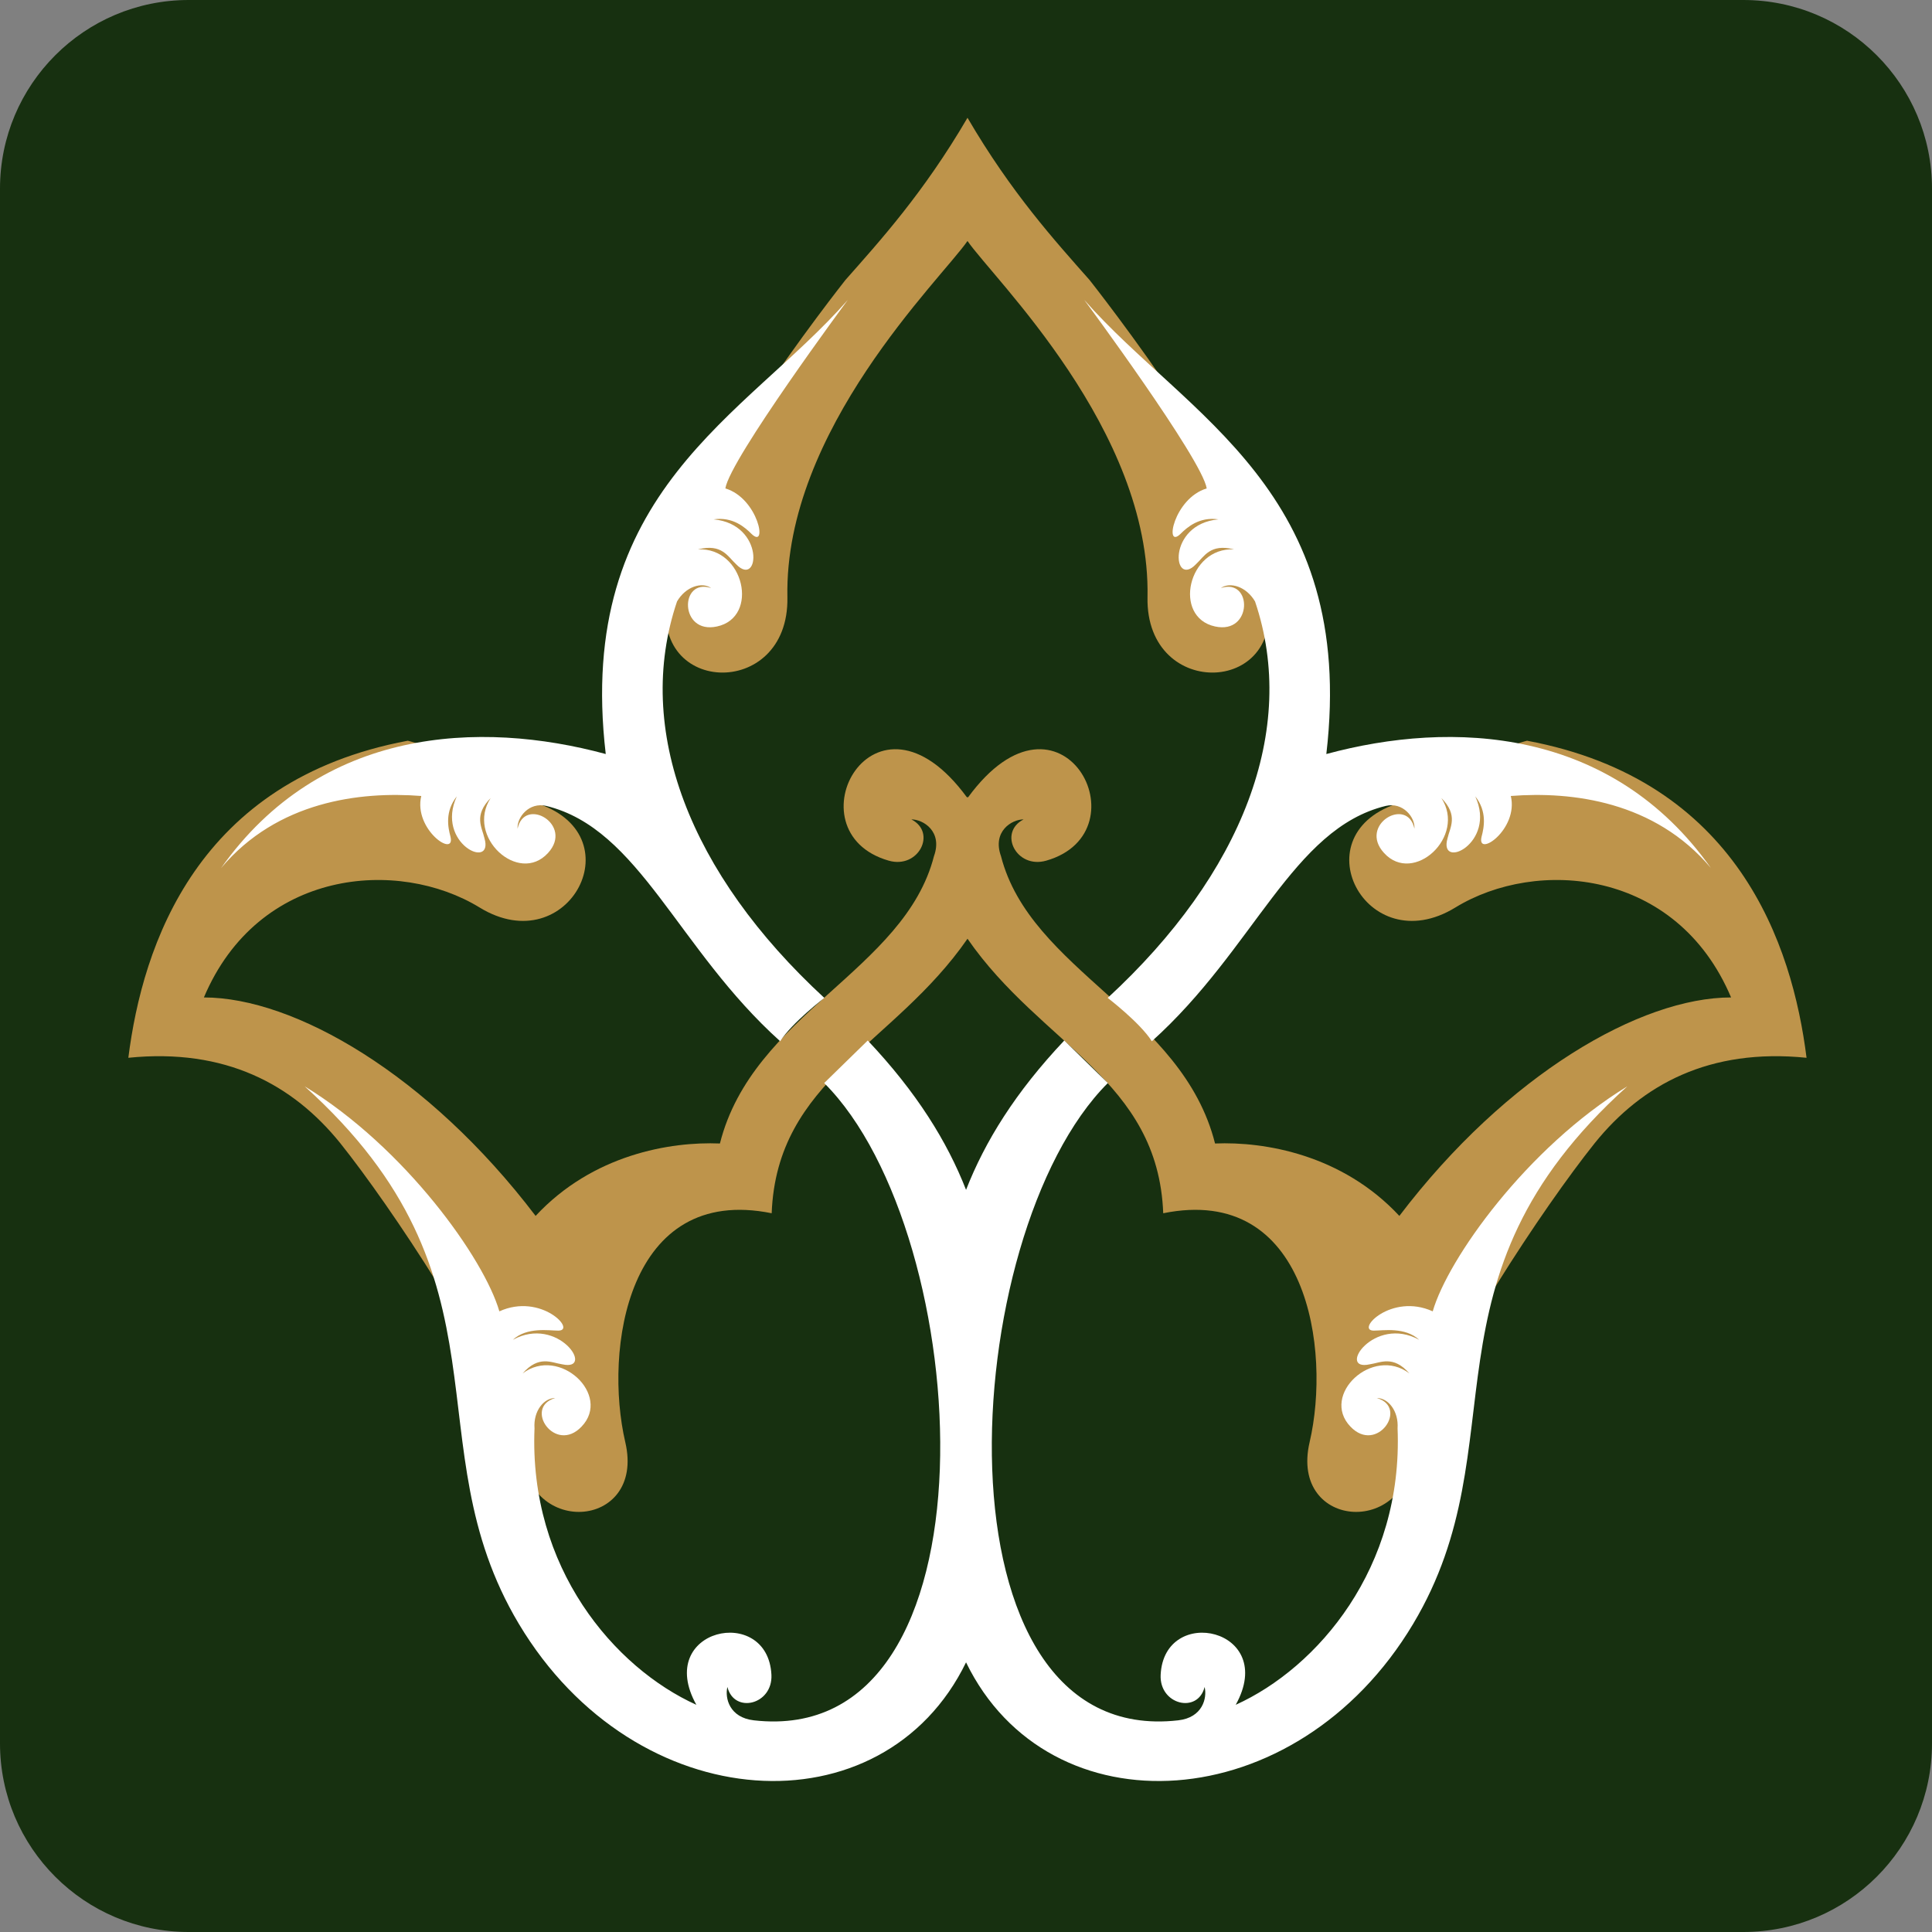 <svg xmlns="http://www.w3.org/2000/svg" xmlns:xlink="http://www.w3.org/1999/xlink" id="Layer_1" x="0px" y="0px" width="512px" height="512px" viewBox="0 0 512 512" xml:space="preserve"><rect x="0" y="0" width="512" height="512" fill="#808080" stroke="none"/><path fill="#173010" d="M512,462c0,27.614-22.386,50-50,50H50c-27.614,0-50-22.386-50-50V50C0,22.386,22.386,0,50,0h412 c27.614,0,50,22.386,50,50V462z"></path><path fill="#BE944B" d="M208.667,158.243c-0.869-44.307,40.822-84.37,47.729-94.381c6.881,10.011,48.594,50.074,47.706,94.381 c-0.563,27.811,38.081,25.966,31.393-1.516c2.194-20.709-46.739-82.51-46.739-82.51c-9.095-10.302-20.689-23.022-32.359-43.007 c-11.673,19.984-23.27,32.705-32.363,43.007c0,0-48.938,61.801-46.762,82.51C170.584,184.209,209.231,186.053,208.667,158.243 L208.667,158.243z M478.755,280.324c-25.729-2.601-43.594,7.067-56.127,22.607c-13.484,16.858-39.482,55.979-48.121,79.978 c0,24.829-32.905,22.734-27.448-0.703c5.707-24.467-0.475-68.451-38.793-60.682c-1.356-35.418-32.305-44.45-51.869-72.749 c-19.573,28.299-50.519,37.331-51.896,72.749c-38.318-7.77-44.498,36.215-38.791,60.682c5.473,23.438-27.431,25.532-27.431,0.703 c-8.659-23.998-34.641-63.119-48.12-79.978c-12.555-15.54-30.419-25.208-56.148-22.607c3.788-29.958,18.228-73.58,74.066-84.026 c0,0,16.597,4.085,33.446,16.353c27.195,8.023,9.331,42.413-14.421,27.848c-21.507-13.174-58.63-10.336-73.069,23.834 c23.932,0,59.372,20.363,87.908,57.896c15.145-16.28,35.708-19.734,48.845-19.19c8.678-34.424,48.917-45.772,56.726-76.149 c2.357-6.557-2.861-9.758-5.996-9.739c6.812,3.469,1.92,13.208-5.997,10.933c-26.579-7.626-3.968-50.489,20.749-16.752 c0.036-0.054,0.072-0.091,0.128-0.144c0.036,0.053,0.09,0.09,0.126,0.144c24.695-33.737,47.323,9.126,20.744,16.752 c-7.938,2.275-12.826-7.464-5.995-10.933c-3.137-0.019-8.356,3.182-6.001,9.739c7.814,30.377,48.052,41.726,56.729,76.149 c13.121-0.544,33.681,2.91,48.845,19.19c28.536-37.533,63.954-57.896,87.908-57.896c-14.439-34.171-51.564-37.009-73.068-23.834 c-23.772,14.565-41.631-19.825-14.438-27.848c16.852-12.268,33.442-16.353,33.442-16.353 C460.546,206.744,474.985,250.367,478.755,280.324L478.755,280.324z"></path><path fill="#FFFFFF" d="M111.638,210.942c-2.122,8.874,9.173,16.577,7.735,10.746c-0.667-2.45-1.491-6.651,1.685-10.642 c-5.736,12.464,9.823,19.711,7.333,11.114c-0.648-2.903-2.947-6.038,1.648-10.677c-6.683,10.205,7.384,23.124,15.192,14.566 c6.876-7.512-6.228-15.092-8.069-6.443c-0.229-2.959,3.034-7.142,7.63-6.023c24.699,6.039,34.75,37.902,61.958,62.355 c3.159-4.938,11.701-11.483,11.701-11.483c-35.679-32.911-50.502-71.125-39.03-105.067c2.314-3.972,6.595-5.251,9.033-3.554 c-8.42-2.748-8.42,12.361,1.544,10.189c11.332-2.432,7.193-21.056-5.016-20.428c6.332-1.629,7.893,1.925,10.105,3.938 c6.191,6.46,7.716-10.608-5.965-11.902c5.051-0.735,8.279,2.082,10.069,3.885c4.333,4.167,1.791-9.451-6.963-12.08 c1.209-7.77,32.452-49.958,32.452-49.958c-27.12,30.915-72.307,50.521-64.151,120.347c-33.417-9.048-75.516-7.089-101.936,30.213 C73.5,212.343,95.393,209.68,111.638,210.942L111.638,210.942z M453.41,230.038c-14.894-17.695-36.787-20.358-53.03-19.096 c2.123,8.874-9.192,16.577-7.735,10.746c0.65-2.45,1.491-6.651-1.685-10.642c5.738,12.464-9.824,19.711-7.348,11.114 c0.646-2.903,2.946-6.038-1.633-10.677c6.668,10.205-7.403,23.124-15.192,14.566c-6.892-7.512,6.211-15.092,8.051-6.443 c0.248-2.959-3.034-7.142-7.629-6.023c-24.682,6.039-34.733,37.902-61.957,62.355c-3.14-4.938-11.701-11.483-11.701-11.483 c35.696-32.911,50.521-71.125,39.047-105.067c-2.332-3.972-6.61-5.251-9.049-3.554c8.42-2.748,8.437,12.361-1.528,10.189 c-11.329-2.432-7.21-21.056,5.001-20.428c-6.335-1.629-7.895,1.925-10.089,3.938c-6.192,6.46-7.735-10.608,5.947-11.902 c-5.032-0.735-8.26,2.082-10.067,3.885c-4.316,4.167-1.79-9.451,6.979-12.08c-1.229-7.77-32.449-49.958-32.449-49.958 c27.117,30.915,72.306,50.521,64.148,120.347C384.909,190.777,427.01,192.736,453.41,230.038L453.41,230.038z M431.254,287.892 c-57.028,51.326-28.102,94.515-56.747,142.44c-30.998,51.901-96.567,55.303-118.495,10.208 c-21.931,45.095-87.502,41.693-118.517-10.208c-28.629-47.926,0.28-91.114-56.748-142.44c26.7,16.32,47.59,45.763,51.589,59.628 c10.999-4.995,20.525,5.106,15.631,5.106c-2.562,0-8.314-1.013-12.069,2.438c12.051-6.601,21.929,8.383,13.174,6.508 c-2.964-0.438-6.245-2.5-10.577,2.4c9.751-7.37,23.646,5.726,15.629,14.09c-7.017,7.388-15.507-5.126-6.982-7.563 c-2.999-0.031-5.823,3.413-5.49,8.02c-1.525,36.986,21.172,63.46,42.89,73.273c-11.244-20.196,18.945-26.779,19.894-7.963 c0.386,7.963-9.878,10.42-11.666,3.238c-0.72,2.944,0.542,8.107,7,8.838c66.434,7.583,58.805-128.813,18.646-168.889l11.543-11.271 c12.963,13.727,21.033,26.747,26.054,39.581c5.016-12.834,13.066-25.854,26.031-39.581l11.542,11.271 c-40.141,40.075-47.789,176.472,18.666,168.889c6.438-0.73,7.7-5.894,6.981-8.838c-1.772,7.182-12.051,4.725-11.648-3.238 c0.932-18.816,31.121-12.233,19.894,7.963c21.701-9.813,44.398-36.287,42.892-73.273c0.313-4.606-2.51-8.051-5.492-8.02 c8.523,2.438,0.017,14.951-7,7.563c-8.017-8.364,5.876-21.46,15.63-14.09c-4.316-4.9-7.613-2.838-10.577-2.4 c-8.754,1.875,1.123-13.108,13.171-6.508c-3.753-3.45-9.504-2.438-12.048-2.438c-4.895,0,4.632-10.102,15.631-5.106 C383.681,333.654,404.556,304.212,431.254,287.892L431.254,287.892z"></path></svg>